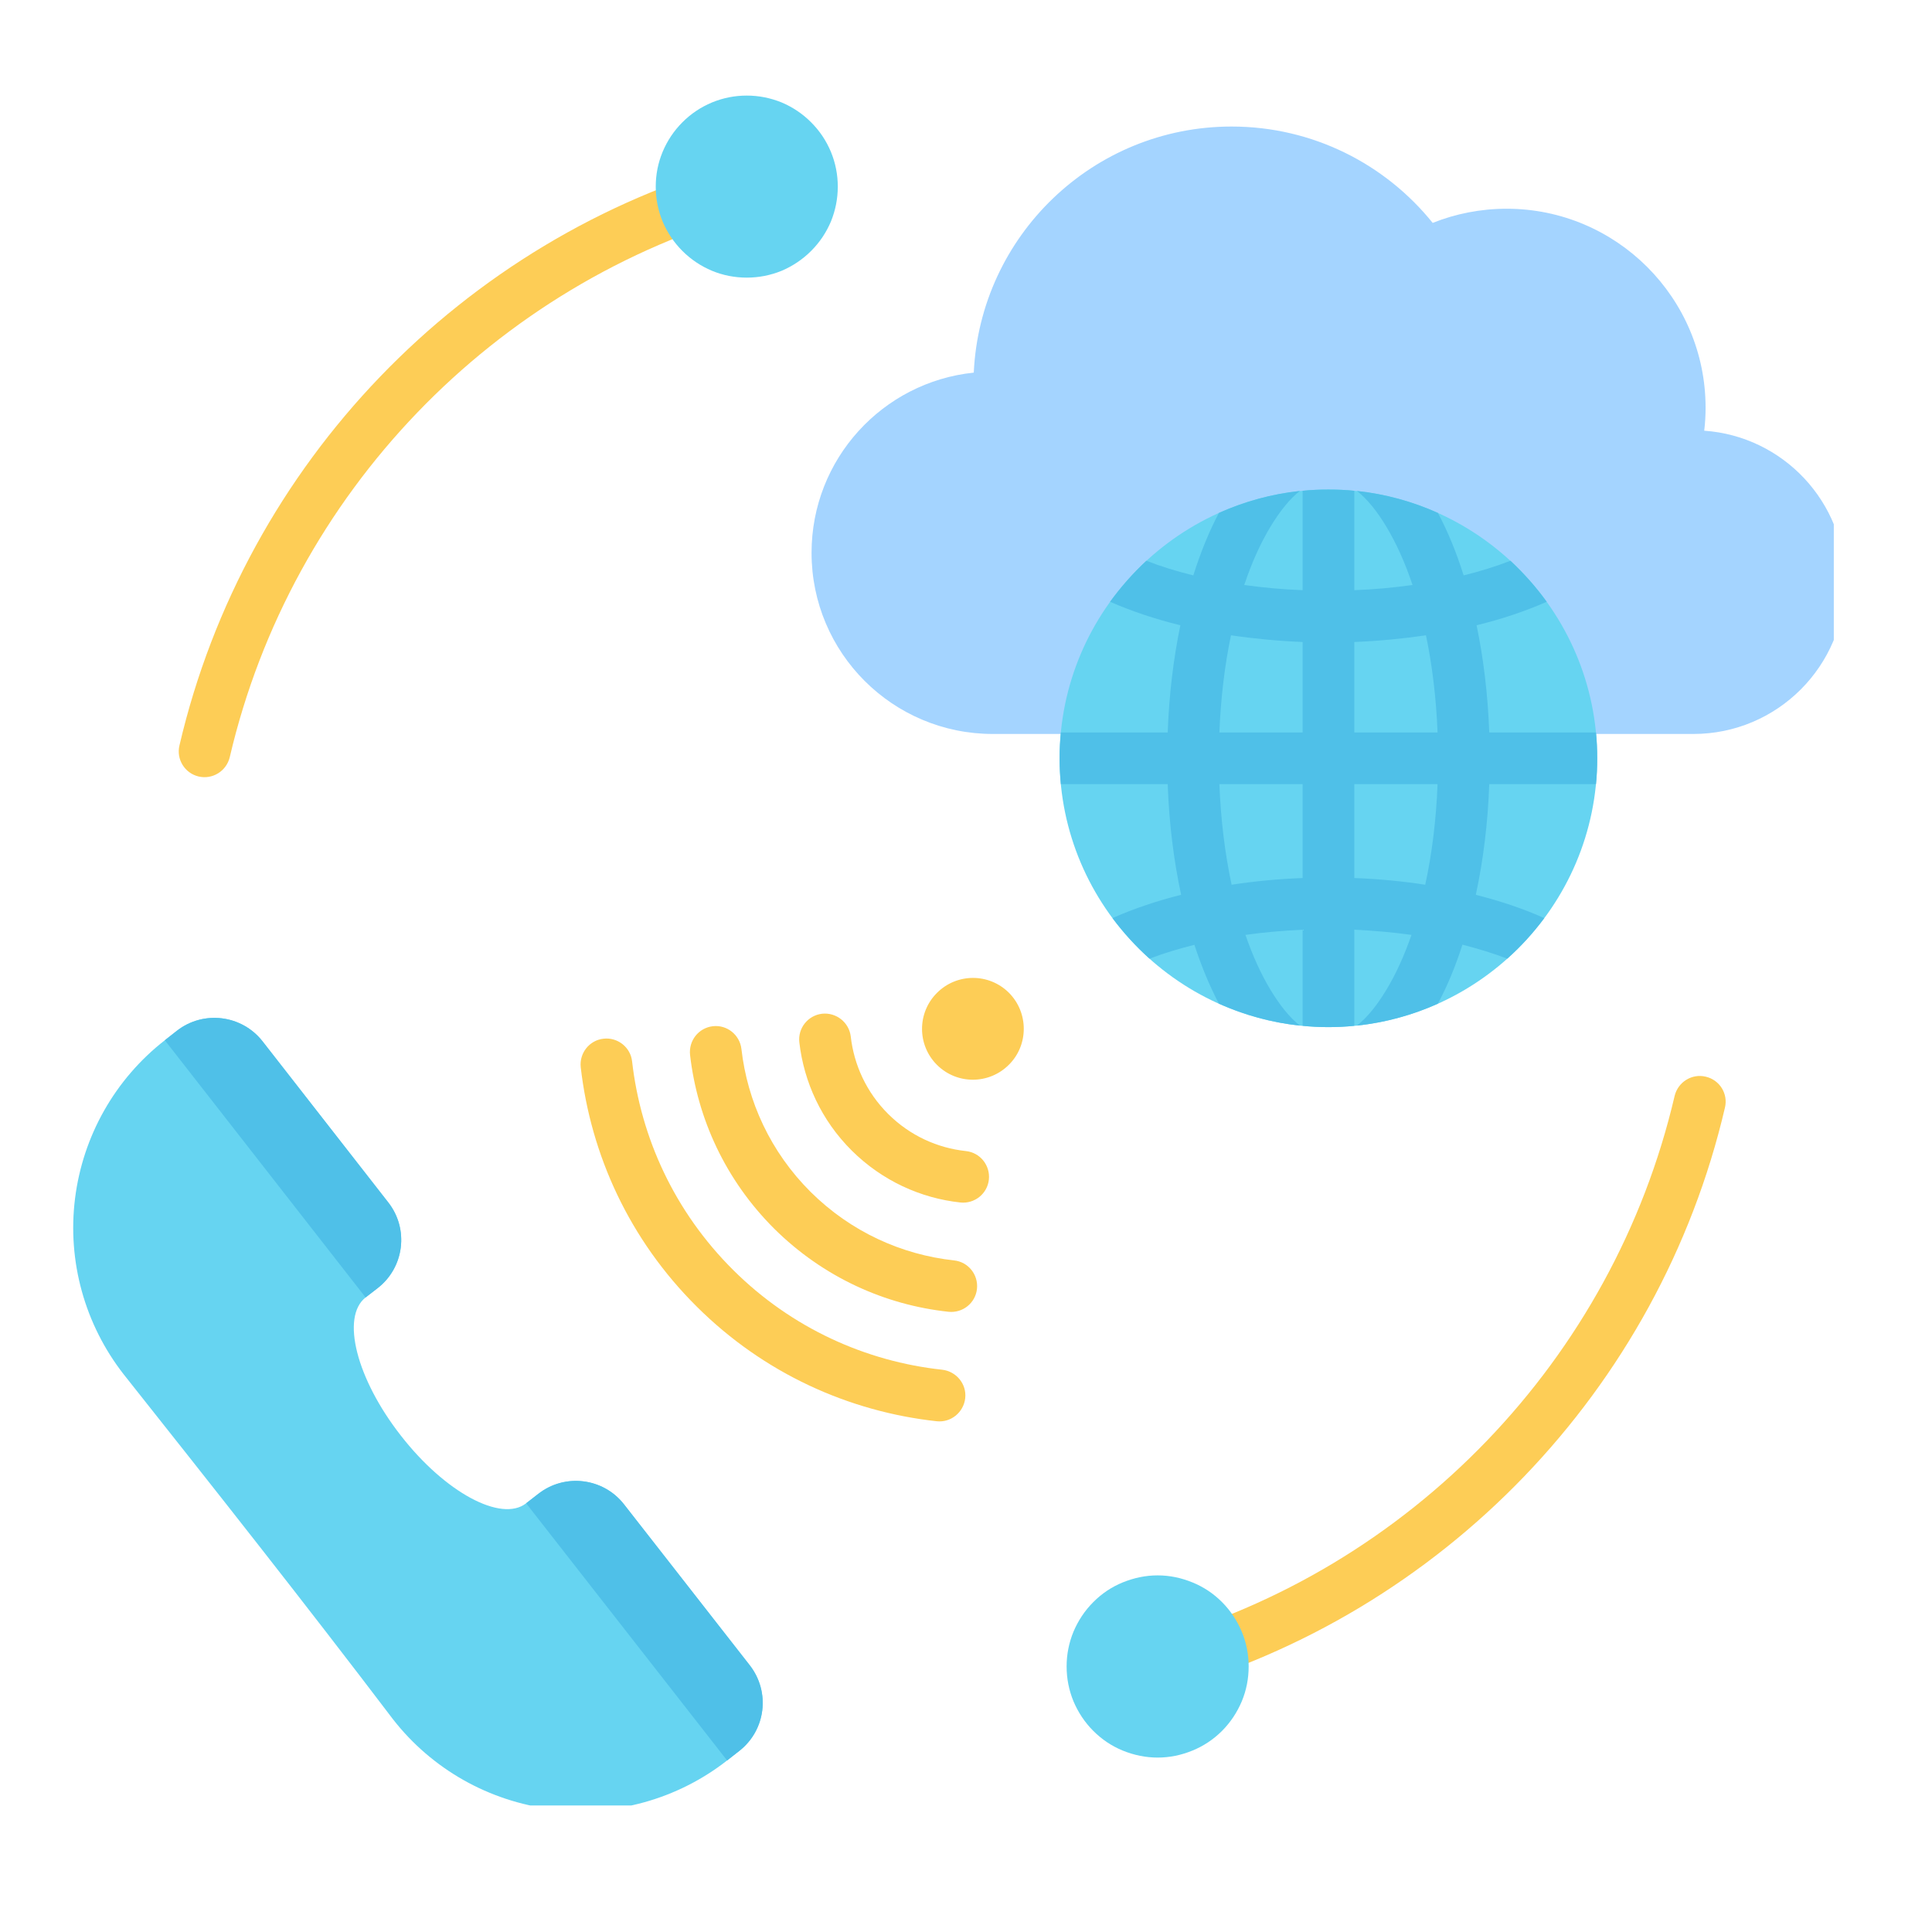 <svg xmlns="http://www.w3.org/2000/svg" xmlns:xlink="http://www.w3.org/1999/xlink" width="66" viewBox="0 0 49.5 49.5" height="66" preserveAspectRatio="xMidYMid meet"><defs><clipPath id="04b01138aa"><path d="M 1.703 26 L 20 26 L 20 46.258 L 1.703 46.258 Z M 1.703 26 " clip-rule="nonzero"></path></clipPath><clipPath id="17ad6ab17d"><path d="M 20 3 L 46.984 3 L 46.984 19 L 20 19 Z M 20 3 " clip-rule="nonzero"></path></clipPath><clipPath id="cd4e795632"><path d="M 16 2.449 L 22 2.449 L 22 8 L 16 8 Z M 16 2.449 " clip-rule="nonzero"></path></clipPath></defs><path fill="#fdcd56" d="M 24.445 32.293 C 24.809 32.332 25.07 32.66 25.031 33.023 C 24.992 33.387 24.664 33.648 24.301 33.609 C 22.672 33.434 21.09 32.723 19.836 31.48 C 18.586 30.234 17.867 28.656 17.68 27.027 C 17.641 26.664 17.898 26.336 18.262 26.293 C 18.625 26.25 18.953 26.512 18.996 26.875 C 19.148 28.215 19.742 29.516 20.77 30.539 C 21.801 31.562 23.105 32.148 24.445 32.293 Z M 24.141 35.094 C 24.504 35.137 24.77 35.461 24.73 35.824 C 24.688 36.188 24.363 36.453 24 36.414 C 21.754 36.168 19.574 35.191 17.852 33.477 C 16.125 31.762 15.137 29.59 14.879 27.344 C 14.84 26.98 15.102 26.652 15.461 26.613 C 15.824 26.57 16.156 26.832 16.195 27.195 C 16.418 29.148 17.281 31.043 18.785 32.539 C 20.285 34.031 22.188 34.883 24.141 35.094 Z M 20.48 26.707 C 20.438 26.344 20.699 26.016 21.062 25.973 C 21.426 25.934 21.754 26.195 21.797 26.555 C 21.879 27.281 22.199 27.988 22.758 28.543 C 23.316 29.098 24.02 29.414 24.75 29.492 C 25.113 29.531 25.375 29.859 25.336 30.223 C 25.297 30.586 24.969 30.848 24.605 30.809 C 23.59 30.699 22.605 30.254 21.824 29.48 C 21.043 28.703 20.598 27.723 20.48 26.707 Z M 25.848 25.434 C 26.355 25.941 26.359 26.77 25.852 27.277 C 25.344 27.789 24.52 27.793 24.008 27.285 C 23.496 26.777 23.496 25.949 24.004 25.441 C 24.512 24.93 25.336 24.926 25.848 25.434 Z M 25.848 25.434 " fill-opacity="1" fill-rule="evenodd"></path><g clip-path="url(#04b01138aa)"><path fill="#66d4f1" d="M 18.629 45.105 C 17.355 46.102 15.734 46.551 14.133 46.352 C 12.527 46.152 11.066 45.328 10.07 44.051 C 7.801 41.062 5.531 38.191 3.168 35.211 C 2.172 33.934 1.723 32.316 1.922 30.711 C 2.121 29.109 2.945 27.648 4.223 26.652 L 4.531 26.41 C 5.211 25.879 6.195 26 6.727 26.68 L 9.949 30.809 C 10.48 31.488 10.359 32.469 9.68 33 L 9.367 33.242 C 8.73 33.742 9.133 35.328 10.27 36.781 C 11.402 38.238 12.844 39.012 13.48 38.516 L 13.793 38.273 C 14.473 37.742 15.457 37.863 15.988 38.543 L 19.211 42.668 C 19.742 43.352 19.621 44.332 18.938 44.863 Z M 18.629 45.105 " fill-opacity="1" fill-rule="evenodd"></path></g><path fill="#4fc0e8" d="M 13.48 38.516 L 13.793 38.273 C 14.473 37.742 15.457 37.863 15.988 38.543 L 19.211 42.668 C 19.742 43.352 19.621 44.332 18.938 44.863 L 18.629 45.105 Z M 13.48 38.516 " fill-opacity="1" fill-rule="evenodd"></path><path fill="#4fc0e8" d="M 4.223 26.652 L 4.531 26.41 C 5.211 25.879 6.195 26 6.727 26.68 L 9.949 30.809 C 10.48 31.488 10.359 32.469 9.68 33 L 9.367 33.242 Z M 4.223 26.652 " fill-opacity="1" fill-rule="evenodd"></path><g clip-path="url(#17ad6ab17d)"><path fill="#a4d4ff" d="M 43.387 18.805 L 25.438 18.805 C 22.871 18.805 20.793 16.727 20.793 14.164 C 20.793 11.762 22.613 9.789 24.949 9.547 C 25.113 6.039 28.008 3.242 31.555 3.242 C 33.637 3.242 35.496 4.207 36.707 5.711 C 37.293 5.477 37.934 5.348 38.602 5.348 C 41.414 5.348 43.699 7.633 43.699 10.445 C 43.699 10.645 43.688 10.84 43.664 11.035 C 45.684 11.176 47.277 12.859 47.277 14.914 C 47.277 17.062 45.535 18.805 43.387 18.805 Z M 43.387 18.805 " fill-opacity="1" fill-rule="evenodd"></path></g><path fill="#66d4f1" d="M 34.035 26.316 C 37.828 26.316 40.922 23.223 40.922 19.43 C 40.922 15.637 37.828 12.543 34.035 12.543 C 30.242 12.543 27.148 15.637 27.148 19.43 C 27.148 23.223 30.242 26.316 34.035 26.316 Z M 34.035 26.316 " fill-opacity="1" fill-rule="evenodd"></path><path fill="#4fc0e8" d="M 27.18 18.766 L 29.918 18.766 C 29.953 17.793 30.066 16.871 30.242 16.02 C 29.582 15.859 28.977 15.652 28.441 15.418 C 28.719 15.039 29.027 14.688 29.371 14.367 C 29.742 14.512 30.145 14.637 30.574 14.742 C 30.762 14.145 30.984 13.605 31.23 13.141 C 31.879 12.852 32.574 12.656 33.305 12.578 C 33.035 12.789 32.789 13.105 32.555 13.488 C 32.297 13.914 32.07 14.418 31.879 14.988 C 32.359 15.055 32.859 15.102 33.375 15.121 L 33.375 12.574 C 33.594 12.551 33.812 12.543 34.035 12.543 C 34.258 12.543 34.48 12.551 34.699 12.574 L 34.699 15.121 C 35.215 15.102 35.715 15.055 36.191 14.988 C 36 14.418 35.773 13.914 35.516 13.488 C 35.285 13.105 35.035 12.789 34.766 12.578 C 35.496 12.656 36.195 12.852 36.84 13.141 C 37.09 13.605 37.312 14.145 37.5 14.742 C 37.926 14.637 38.328 14.512 38.699 14.367 C 39.043 14.688 39.355 15.039 39.629 15.418 C 39.098 15.652 38.492 15.859 37.832 16.02 C 38.008 16.867 38.121 17.793 38.156 18.766 L 40.891 18.766 C 40.914 18.984 40.922 19.203 40.922 19.43 C 40.922 19.652 40.914 19.871 40.891 20.09 L 38.156 20.09 C 38.121 21.098 38 22.055 37.812 22.926 C 38.457 23.09 39.047 23.289 39.566 23.523 C 39.285 23.898 38.969 24.25 38.617 24.562 C 38.262 24.426 37.879 24.309 37.469 24.203 C 37.289 24.766 37.078 25.273 36.84 25.715 C 36.195 26.004 35.496 26.199 34.766 26.277 C 35.035 26.066 35.285 25.75 35.516 25.367 C 35.762 24.965 35.977 24.488 36.164 23.953 C 35.691 23.887 35.203 23.844 34.699 23.82 L 34.699 26.281 C 34.48 26.305 34.258 26.316 34.035 26.316 C 33.812 26.316 33.594 26.305 33.375 26.281 L 33.375 23.82 C 32.867 23.844 32.379 23.887 31.91 23.953 C 32.094 24.488 32.312 24.965 32.555 25.367 C 32.789 25.75 33.035 26.066 33.305 26.277 C 32.574 26.199 31.879 26.004 31.23 25.715 C 30.996 25.273 30.785 24.766 30.602 24.207 C 30.195 24.309 29.809 24.426 29.453 24.562 C 29.105 24.25 28.785 23.898 28.504 23.523 C 28.523 23.516 28.539 23.508 28.555 23.5 C 29.066 23.277 29.637 23.082 30.262 22.926 C 30.074 22.055 29.953 21.098 29.918 20.09 L 27.18 20.09 C 27.16 19.871 27.148 19.652 27.148 19.43 C 27.148 19.203 27.16 18.984 27.18 18.766 Z M 36.516 22.668 C 36.688 21.879 36.797 21.008 36.832 20.09 L 34.699 20.09 L 34.699 22.496 C 35.328 22.52 35.938 22.578 36.516 22.668 Z M 36.832 18.766 C 36.797 17.883 36.695 17.043 36.535 16.277 C 35.949 16.363 35.336 16.422 34.699 16.449 L 34.699 18.766 Z M 31.242 20.09 C 31.277 21.008 31.387 21.879 31.555 22.668 C 32.137 22.578 32.746 22.52 33.375 22.496 L 33.375 20.09 Z M 31.539 16.277 C 31.379 17.043 31.277 17.883 31.242 18.766 L 33.375 18.766 L 33.375 16.449 C 32.738 16.422 32.121 16.363 31.539 16.277 Z M 31.539 16.277 " fill-opacity="1" fill-rule="evenodd"></path><path fill="#fdcd56" d="M 42.906 28.078 C 42.992 27.723 43.348 27.5 43.703 27.586 C 44.059 27.668 44.281 28.023 44.195 28.379 C 42.508 35.609 36.953 41.359 29.836 43.336 C 29.484 43.434 29.121 43.227 29.023 42.875 C 28.926 42.523 29.133 42.156 29.484 42.059 C 36.137 40.215 41.328 34.836 42.906 28.078 Z M 5.887 19.398 C 5.801 19.758 5.445 19.977 5.09 19.895 C 4.734 19.812 4.512 19.453 4.598 19.098 C 6.285 11.867 11.84 6.117 18.957 4.145 C 19.309 4.047 19.672 4.254 19.77 4.605 C 19.867 4.957 19.66 5.32 19.309 5.418 C 12.656 7.266 7.465 12.641 5.887 19.398 Z M 5.887 19.398 " fill-opacity="1" fill-rule="evenodd"></path><g clip-path="url(#cd4e795632)"><path fill="#66d4f1" d="M 21.465 4.781 C 21.465 5.09 21.406 5.387 21.289 5.676 C 21.168 5.961 21 6.211 20.781 6.43 C 20.562 6.648 20.312 6.816 20.027 6.938 C 19.738 7.055 19.441 7.113 19.133 7.113 C 18.824 7.113 18.527 7.055 18.242 6.938 C 17.953 6.816 17.703 6.648 17.484 6.43 C 17.266 6.211 17.098 5.961 16.977 5.676 C 16.859 5.387 16.801 5.09 16.801 4.781 C 16.801 4.473 16.859 4.176 16.977 3.891 C 17.098 3.602 17.266 3.352 17.484 3.133 C 17.703 2.914 17.953 2.746 18.242 2.625 C 18.527 2.508 18.824 2.449 19.133 2.449 C 19.441 2.449 19.738 2.508 20.027 2.625 C 20.312 2.746 20.562 2.914 20.781 3.133 C 21 3.352 21.168 3.602 21.289 3.891 C 21.406 4.176 21.465 4.473 21.465 4.781 Z M 21.465 4.781 " fill-opacity="1" fill-rule="nonzero"></path></g><path fill="#66d4f1" d="M 31.992 42.695 C 31.992 43.008 31.934 43.305 31.816 43.59 C 31.695 43.875 31.527 44.129 31.309 44.348 C 31.09 44.566 30.84 44.734 30.551 44.852 C 30.266 44.969 29.969 45.031 29.66 45.031 C 29.352 45.031 29.055 44.969 28.766 44.852 C 28.48 44.734 28.23 44.566 28.012 44.348 C 27.793 44.129 27.625 43.875 27.504 43.59 C 27.387 43.305 27.328 43.008 27.328 42.695 C 27.328 42.387 27.387 42.09 27.504 41.805 C 27.625 41.52 27.793 41.266 28.012 41.047 C 28.23 40.828 28.48 40.66 28.766 40.543 C 29.055 40.426 29.352 40.363 29.66 40.363 C 29.969 40.363 30.266 40.426 30.551 40.543 C 30.84 40.66 31.09 40.828 31.309 41.047 C 31.527 41.266 31.695 41.52 31.816 41.805 C 31.934 42.09 31.992 42.387 31.992 42.695 Z M 31.992 42.695 " fill-opacity="1" fill-rule="nonzero"></path></svg>